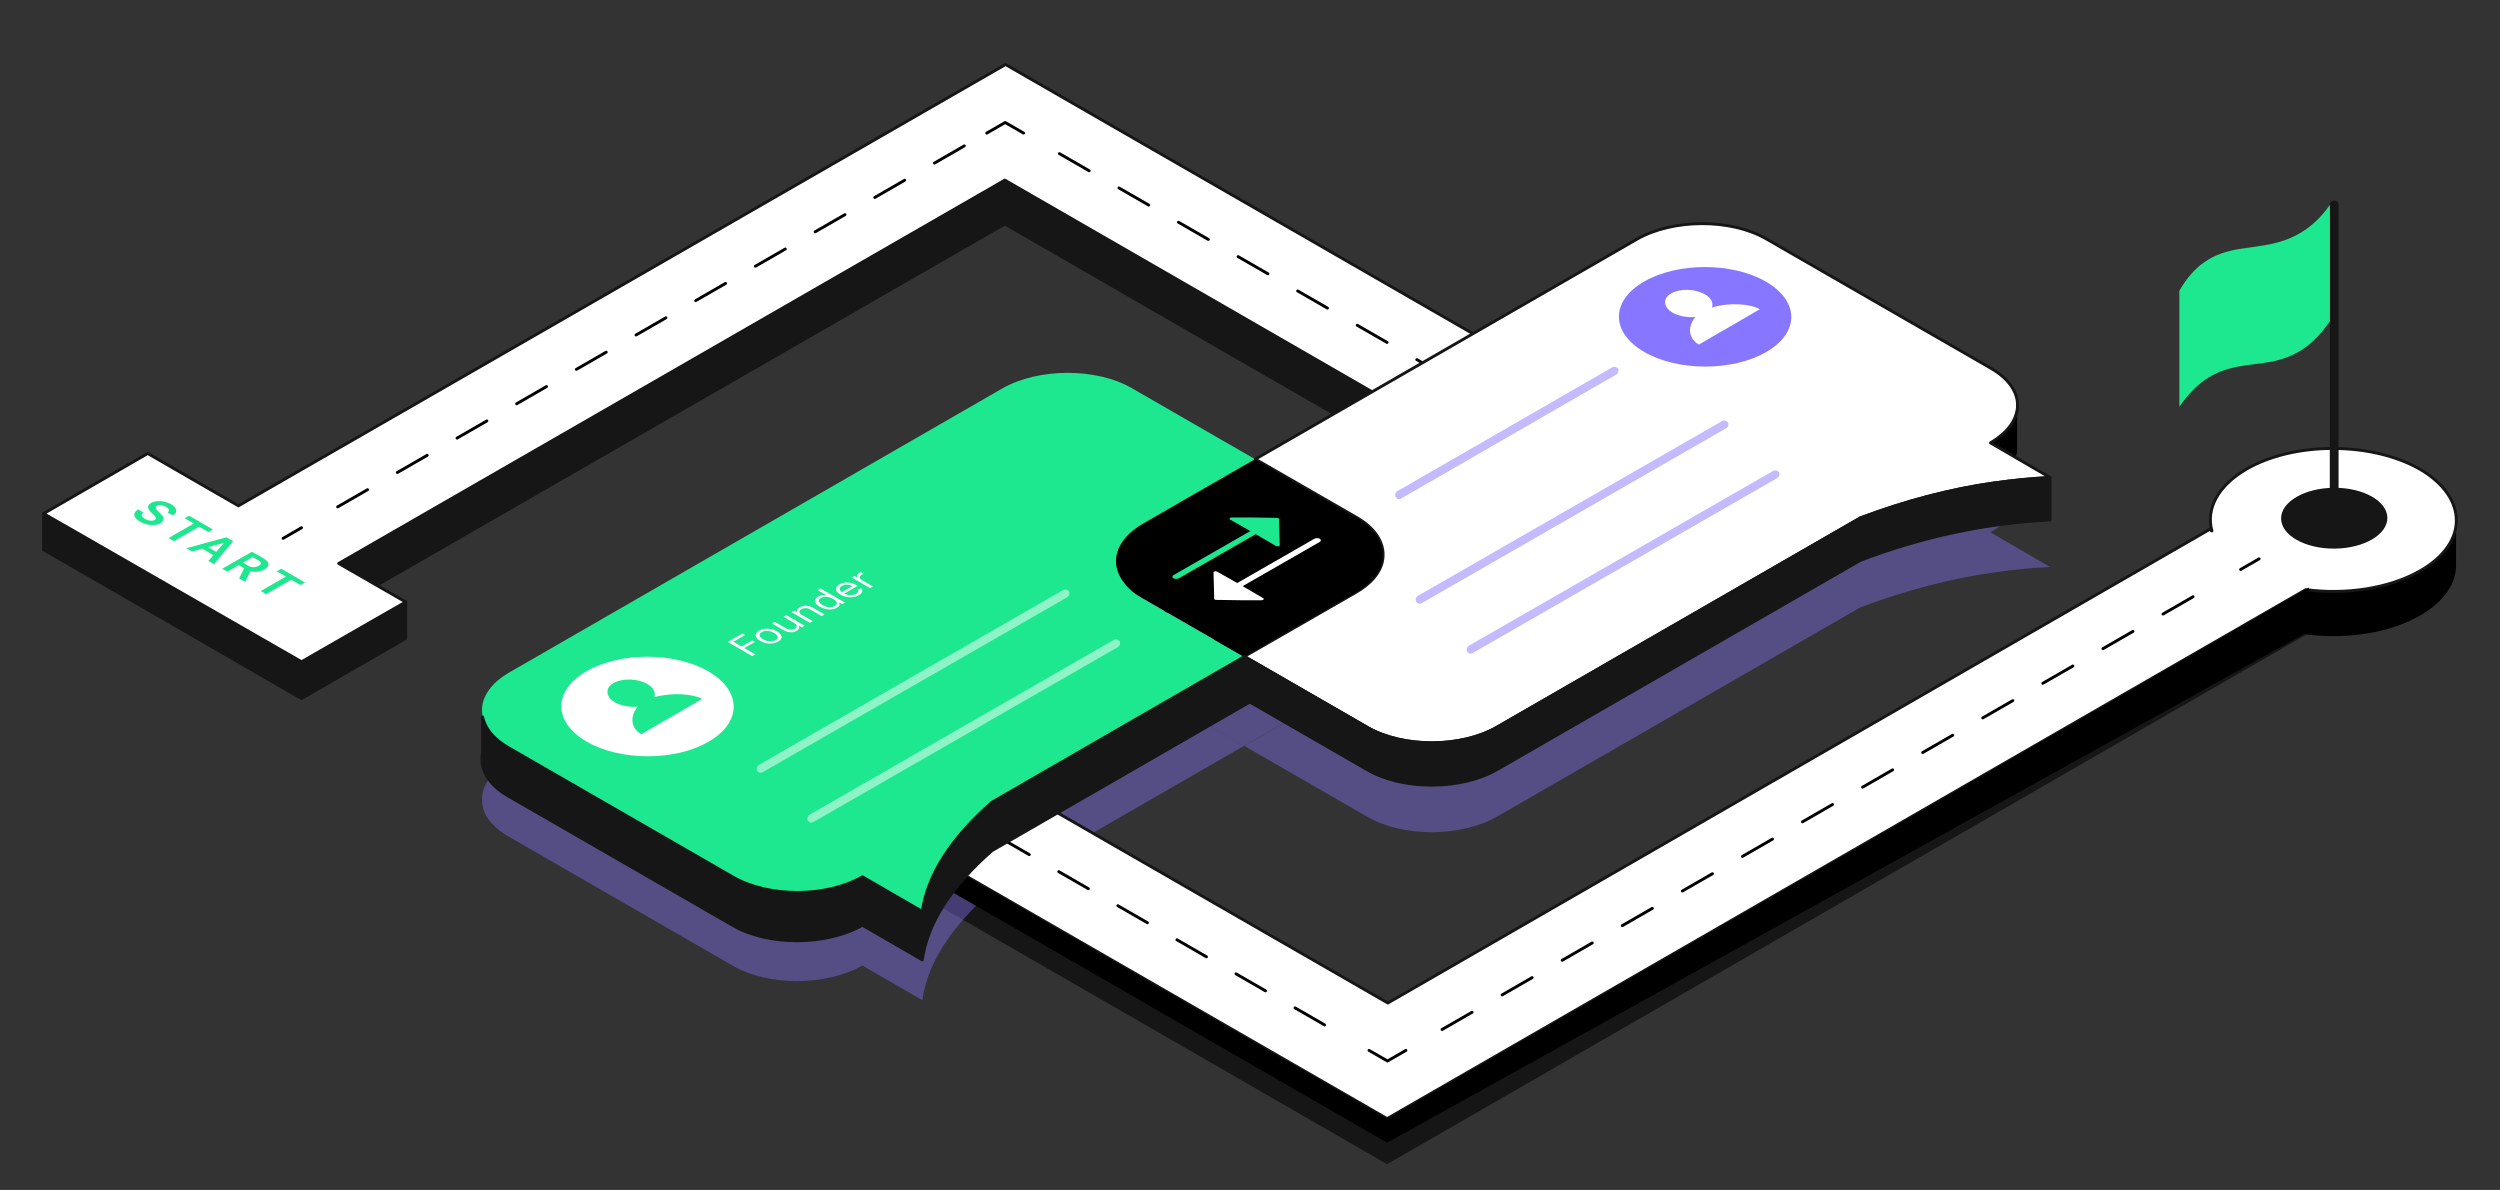 <?xml version="1.0" encoding="UTF-8"?>
<svg xmlns="http://www.w3.org/2000/svg" width="853" height="406" viewBox="0 0 853 406" fill="none">
  <rect x="0" y="0" width="853" height="406" fill="#333333" stroke="none"/>
  <path d="M138.419 205.404V217.831L102.877 238.342L14.869 187.547V175.24L25.629 181.394L102.877 225.915L127.66 211.678L138.419 205.404Z" fill="#171616" stroke="#171616" stroke-miterlimit="10" stroke-linecap="round" stroke-linejoin="round"></path>
  <path fill-rule="evenodd" clip-rule="evenodd" d="M787.84 200.457L473.284 388.556L275.387 274.539L481.021 156.056L473.889 151.954L342.844 76.425L113.516 208.3L79.425 188.754L86.557 184.651L343.086 36.971L542.313 151.834L549.445 155.936L343.811 274.297L336.679 278.399L473.526 357.186L753.749 180.791L787.84 200.457Z" fill="#171616" stroke="#171616" stroke-miterlimit="10" stroke-linecap="round" stroke-linejoin="round"></path>
  <path d="M787.84 200.457L787.598 215.539L473.284 396.64L268.255 278.52L275.387 274.538L473.284 388.556L787.84 200.457Z" fill="#171616" stroke="#171616" stroke-miterlimit="10" stroke-linecap="round" stroke-linejoin="round"></path>
  <path opacity="0.4" fill-rule="evenodd" clip-rule="evenodd" d="M389.87 234.602L424.445 254.51L338.492 303.978C324.59 316.164 316.49 328.591 314.677 341.26L294.246 329.436C282.036 336.434 262.21 336.555 250.121 329.557L173.477 285.397C171.18 284.07 169.367 282.622 167.916 281.054C166.103 279.123 165.015 277.072 164.652 274.901C164.41 273.453 164.41 272.005 164.652 270.557C165.498 266.696 168.4 262.956 173.598 259.939L341.998 162.934C354.208 155.936 374.034 155.815 386.123 162.813L428.192 187.065L390.112 209.144C380.683 214.574 378.507 222.657 383.584 229.173C385.035 231.224 387.09 233.034 389.87 234.602Z" fill="#8776FF"></path>
  <path opacity="0.4" fill-rule="evenodd" clip-rule="evenodd" d="M699.47 193.459C693.183 193.7 686.776 194.424 680.611 195.269C665.137 197.441 649.905 201.543 634.793 207.214L510.76 278.641C498.55 285.639 478.845 285.759 466.635 278.761L424.566 254.51L462.767 232.551C465.064 231.224 466.998 229.655 468.449 228.087C470.383 225.915 471.592 223.502 471.834 221.089C472.438 216.021 469.537 210.954 462.888 207.093L428.313 187.185L558.512 112.139C570.722 105.141 590.548 105.02 602.637 112.018L679.281 156.177C684.963 159.435 687.985 163.658 688.348 167.881V169.69C688.106 171.862 687.26 174.034 685.688 176.085C684.117 178.136 681.94 179.946 679.16 181.635L687.864 186.703L699.47 193.459Z" fill="#8776FF"></path>
  <path opacity="0.4" fill-rule="evenodd" clip-rule="evenodd" d="M471.713 221.089C471.471 223.502 470.262 225.915 468.328 228.087C466.877 229.655 464.943 231.224 462.646 232.551L424.445 254.51L389.87 234.602C387.09 233.034 384.914 231.224 383.463 229.173C378.386 222.537 380.562 214.574 389.991 209.144L428.192 187.185L462.767 207.093C469.416 210.954 472.438 216.021 471.713 221.089Z" fill="#8776FF"></path>
  <path d="M164.652 260.784V256.923" stroke="black" stroke-width="0.44" stroke-miterlimit="10" stroke-linecap="round" stroke-linejoin="round"></path>
  <path d="M766.443 209.989C758.101 205.163 753.991 199.009 753.991 192.735V177.412C753.991 183.686 758.101 189.96 766.443 194.666C782.884 204.197 809.48 204.197 825.8 194.666C833.899 189.96 838.01 183.807 838.01 177.654V192.977C838.01 199.13 833.899 205.283 825.8 209.989C809.48 219.4 782.884 219.4 766.443 209.989Z" fill="black"></path>
  <path d="M825.921 194.666C815.282 200.819 800.413 202.991 786.752 201.181L473.284 381.679L275.387 267.661L268.255 263.559L473.889 145.198L481.021 141.095L342.844 61.464L115.571 192.253L138.419 205.404L127.66 211.557L102.877 225.794L25.629 181.394L14.869 175.24L50.411 154.729L81.359 172.586L343.086 22.01L549.445 140.854L542.313 144.956L336.679 263.438L343.811 267.541L473.526 342.225L753.87 180.67L754.716 181.152C752.661 173.793 756.53 165.95 766.322 160.159C782.642 150.627 809.238 150.627 825.8 160.159C842.12 169.811 842.241 185.255 825.921 194.666Z" fill="white" stroke="#171616" stroke-miterlimit="10" stroke-linecap="round" stroke-linejoin="round"></path>
  <path d="M57.181 174.878C57.544 174.637 57.664 174.275 57.664 173.913C57.544 173.551 57.181 173.31 56.697 172.948C56.335 172.707 55.972 172.586 55.489 172.465C55.126 172.345 54.763 172.345 54.401 172.345C54.038 172.345 53.796 172.465 53.554 172.586C53.312 172.707 53.192 172.827 53.192 172.948C53.192 173.069 53.192 173.189 53.192 173.431C53.312 173.551 53.312 173.793 53.433 173.913C53.554 174.034 53.675 174.275 53.917 174.396L54.642 175.12C54.884 175.361 55.247 175.723 55.368 175.964C55.609 176.206 55.73 176.568 55.73 176.809C55.73 177.05 55.73 177.412 55.609 177.653C55.489 177.895 55.126 178.257 54.763 178.498C54.159 178.86 53.554 179.101 52.708 179.101C51.983 179.222 51.136 179.101 50.29 178.981C49.444 178.739 48.598 178.498 47.872 178.015C47.026 177.533 46.543 177.05 46.18 176.568C45.817 176.085 45.696 175.602 45.938 175.12C46.059 174.637 46.422 174.275 47.147 173.793L48.96 174.878C48.598 175.12 48.477 175.361 48.356 175.602C48.356 175.844 48.356 176.085 48.598 176.326C48.84 176.568 49.081 176.809 49.444 177.05C49.807 177.292 50.29 177.412 50.653 177.533C51.136 177.653 51.499 177.653 51.862 177.653C52.224 177.653 52.587 177.533 52.829 177.412C53.071 177.292 53.192 177.05 53.192 176.93C53.192 176.688 53.192 176.568 52.95 176.326C52.829 176.085 52.587 175.844 52.345 175.602L51.499 174.758C50.895 174.155 50.532 173.551 50.532 173.069C50.532 172.586 50.774 172.103 51.499 171.621C52.104 171.259 52.829 171.018 53.554 171.018C54.28 170.897 55.126 171.018 55.972 171.138C56.818 171.379 57.544 171.621 58.269 171.983C58.994 172.345 59.478 172.827 59.84 173.31C60.082 173.793 60.203 174.155 60.082 174.637C59.961 175.12 59.599 175.482 58.994 175.844L57.181 174.878Z" fill="#1DE890"></path>
  <path d="M62.984 176.809L64.555 175.964L72.655 180.67L71.083 181.514L67.94 179.705L59.357 184.651L57.544 183.566L66.127 178.619L62.984 176.809Z" fill="#1DE890"></path>
  <path d="M65.522 188.15L63.588 187.064L77.249 183.324L79.546 184.651L73.018 192.494L71.083 191.408L76.403 185.255H76.282L65.522 188.15ZM69.633 185.858L74.952 188.995L73.501 189.84L68.182 186.703L69.633 185.858Z" fill="#1DE890"></path>
  <path d="M75.798 194.062L85.953 188.271L89.821 190.443C90.547 190.925 91.151 191.408 91.393 191.77C91.635 192.253 91.635 192.735 91.514 193.097C91.272 193.58 90.909 193.942 90.184 194.304C89.579 194.666 88.854 194.907 88.129 195.028C87.403 195.148 86.557 195.148 85.832 194.907C84.986 194.786 84.26 194.424 83.414 193.942L80.634 192.373L82.205 191.529L84.623 192.977C85.106 193.218 85.469 193.459 85.953 193.459C86.315 193.58 86.799 193.58 87.162 193.459C87.524 193.338 87.887 193.218 88.25 193.097C88.612 192.856 88.854 192.615 88.975 192.494C89.096 192.253 89.096 192.011 88.854 191.77C88.733 191.529 88.371 191.287 87.887 191.046L86.195 190.081L77.611 195.028L75.798 194.062ZM85.711 194.424L83.656 198.527L81.601 197.32L83.656 193.218L85.711 194.424Z" fill="#1DE890"></path>
  <path d="M94.415 194.907L95.987 194.062L104.086 198.768L102.515 199.612L99.371 197.803L90.788 202.749L88.975 201.664L97.558 196.717L94.415 194.907Z" fill="#1DE890"></path>
  <path d="M96.591 183.686L102.877 180.067" stroke="black" stroke-linecap="round" stroke-linejoin="round"></path>
  <path d="M115.208 172.948L330.513 48.916" stroke="black" stroke-linecap="round" stroke-linejoin="round" stroke-dasharray="11.75 11.75"></path>
  <path d="M336.679 45.417L342.965 41.797L349.251 45.417" stroke="black" stroke-linecap="round" stroke-linejoin="round"></path>
  <path d="M361.461 52.415L502.782 133.856" stroke="black" stroke-linecap="round" stroke-linejoin="round" stroke-dasharray="11.73 11.73"></path>
  <path d="M508.947 137.355L515.233 140.975L508.947 144.594" stroke="black" stroke-linecap="round" stroke-linejoin="round"></path>
  <path d="M495.528 152.316L315.523 256.079" stroke="black" stroke-linecap="round" stroke-linejoin="round" stroke-dasharray="12.74 12.74"></path>
  <path d="M308.753 259.939L302.467 263.559L308.753 267.179" stroke="black" stroke-linecap="round" stroke-linejoin="round"></path>
  <path d="M320.963 274.177L460.954 354.894" stroke="black" stroke-linecap="round" stroke-linejoin="round" stroke-dasharray="11.63 11.63"></path>
  <path d="M467.119 358.393L473.405 362.013L479.692 358.393" stroke="black" stroke-linecap="round" stroke-linejoin="round"></path>
  <path d="M492.022 351.274L758.343 197.803" stroke="black" stroke-linecap="round" stroke-linejoin="round" stroke-dasharray="11.83 11.83"></path>
  <path d="M764.508 194.304L770.795 190.684" stroke="black" stroke-linecap="round" stroke-linejoin="round"></path>
  <path fill-rule="evenodd" clip-rule="evenodd" d="M687.743 156.177L679.039 151.11C681.941 149.42 684.117 147.611 685.567 145.56C687.139 143.508 687.985 141.337 688.227 139.165V151.954C688.348 153.523 688.106 154.85 687.743 156.177Z" fill="black"></path>
  <path d="M787.84 200.457L787.598 215.539L473.284 389.883L268.255 271.763L275.387 267.661L473.284 381.679L787.84 200.457Z" fill="black"></path>
  <path fill-rule="evenodd" clip-rule="evenodd" d="M389.87 204.197L424.445 224.105L338.492 273.573C324.59 285.759 316.49 298.187 314.677 310.855L294.246 299.031C282.036 306.029 262.21 306.15 250.121 299.152L173.477 254.993C171.18 253.665 169.367 252.218 167.916 250.649C166.103 248.719 165.015 246.667 164.652 244.496C164.41 243.048 164.41 241.6 164.652 240.152C165.498 236.291 168.4 232.551 173.598 229.535L341.998 132.529C354.208 125.531 374.034 125.41 386.123 132.408L428.192 156.66L389.991 178.619C380.562 184.048 378.386 192.132 383.463 198.647C385.035 200.698 387.09 202.508 389.87 204.197Z" fill="#1DE890"></path>
  <path fill-rule="evenodd" clip-rule="evenodd" d="M462.646 218.676L338.492 290.223C324.59 302.41 316.49 314.837 314.677 327.505L294.246 315.681C282.036 322.679 262.21 322.8 250.121 315.802L173.477 271.643C166.466 267.661 163.564 262.111 164.652 256.923V244.616C165.136 246.788 166.224 248.839 167.916 250.77C169.367 252.338 171.18 253.786 173.477 255.113L250.121 299.272C262.21 306.27 282.036 306.27 294.246 299.152L314.677 310.976C316.49 298.428 324.59 285.88 338.492 273.694L462.525 202.146C464.822 200.819 466.756 199.251 468.207 197.682C470.141 195.51 471.35 193.097 471.592 190.684V204.559C472.438 209.627 469.416 214.815 462.646 218.676Z" fill="#171616" stroke="#171616" stroke-miterlimit="10" stroke-linecap="round" stroke-linejoin="round"></path>
  <path fill-rule="evenodd" clip-rule="evenodd" d="M699.47 162.934C693.183 163.175 686.776 163.899 680.611 164.744C665.137 166.915 649.905 171.018 634.794 176.688L510.76 248.115C498.55 255.113 478.845 255.234 466.636 248.236L424.566 223.985L462.767 202.026C465.064 200.698 466.998 199.13 468.449 197.561C470.383 195.39 471.592 192.977 471.834 190.563C472.438 185.496 469.537 180.429 462.888 176.568L428.313 156.66L558.512 81.613C570.722 74.615 590.548 74.495 602.637 81.493L679.281 125.652C684.963 128.909 687.985 133.132 688.348 137.355V139.165C688.106 141.337 687.26 143.509 685.688 145.56C684.117 147.611 681.941 149.421 679.16 151.11L687.864 156.177L699.47 162.934Z" fill="white" stroke="#171616" stroke-miterlimit="10" stroke-linecap="round" stroke-linejoin="round"></path>
  <path fill-rule="evenodd" clip-rule="evenodd" d="M471.713 190.684C471.471 193.097 470.262 195.51 468.328 197.682C466.877 199.251 464.943 200.819 462.646 202.146L424.445 224.105L389.87 204.197C387.09 202.629 384.914 200.819 383.463 198.768C378.386 192.132 380.562 184.169 389.991 178.739L428.193 156.78L462.767 176.688C469.416 180.429 472.438 185.617 471.713 190.684Z" fill="black"></path>
  <path fill-rule="evenodd" clip-rule="evenodd" d="M471.713 190.684V188.03C471.834 188.874 471.834 189.719 471.713 190.684Z" fill="url(#paint0_linear_73_457)"></path>
  <path fill-rule="evenodd" clip-rule="evenodd" d="M699.47 162.934V177.412C677.589 178.498 656.07 183.083 634.794 191.167L510.76 262.594C498.55 269.592 478.845 269.712 466.636 262.714L424.566 238.463V223.985L466.636 248.236C478.845 255.234 498.55 255.234 510.76 248.115L634.794 176.688C649.905 171.018 665.137 166.915 680.611 164.744C686.776 163.899 693.062 163.296 699.47 162.934Z" fill="#171616" stroke="#171616" stroke-miterlimit="10" stroke-linecap="round" stroke-linejoin="round"></path>
  <path d="M432.907 179.705L402.201 197.32C401.718 197.561 400.871 197.561 400.388 197.32C399.904 197.079 399.904 196.596 400.388 196.234L431.094 178.619C431.577 178.377 432.424 178.377 432.907 178.619C433.391 178.981 433.391 179.463 432.907 179.705Z" fill="#1DE890"></path>
  <path fill-rule="evenodd" clip-rule="evenodd" d="M427.588 181.756L419.73 177.292C419.247 177.05 419.609 176.568 420.214 176.568H427.346L435.688 176.688C436.05 176.688 436.413 176.93 436.413 177.05L436.534 181.876L436.655 185.979C436.655 186.341 435.929 186.582 435.446 186.341L427.588 181.756Z" fill="#1DE890"></path>
  <path d="M450.315 184.893L419.609 202.508C419.126 202.749 418.28 202.749 417.796 202.508C417.312 202.267 417.312 201.784 417.796 201.422L448.502 183.807C448.986 183.566 449.832 183.566 450.315 183.807C450.799 184.169 450.799 184.651 450.315 184.893Z" fill="white"></path>
  <path fill-rule="evenodd" clip-rule="evenodd" d="M423.115 199.492L415.257 195.028C414.774 194.786 414.048 194.907 414.048 195.39L414.169 199.492L414.29 204.318C414.29 204.559 414.653 204.68 415.015 204.68L423.357 204.801H430.489C431.094 204.801 431.457 204.318 430.973 204.077L423.115 199.492Z" fill="white"></path>
  <path d="M561.051 120.102C549.566 113.466 549.445 102.728 560.93 96.092C572.414 89.456 591.031 89.456 602.516 96.092C614 102.728 614.121 113.466 602.637 120.102C591.152 126.738 572.535 126.738 561.051 120.102Z" fill="#8776FF"></path>
  <path d="M584.141 104.899C584.624 103.331 583.899 101.642 581.723 100.435C578.459 98.505 573.261 98.384 570.238 100.073C567.216 101.762 567.458 104.779 570.722 106.709C572.898 107.916 575.92 108.398 578.459 108.157C575.437 111.777 576.404 115.758 579.668 117.568C580.393 117.085 590.064 111.535 590.064 111.535C590.064 111.535 599.615 105.985 600.461 105.503C597.197 103.693 590.306 103.089 584.141 104.899Z" fill="white"></path>
  <path d="M200.194 253.062C188.709 246.426 188.588 235.688 200.073 229.052C211.558 222.416 230.175 222.416 241.659 229.052C253.144 235.688 253.265 246.426 241.78 253.062C230.416 259.698 211.678 259.698 200.194 253.062Z" fill="white"></path>
  <path d="M223.284 237.86C223.767 236.291 223.042 234.602 220.866 233.396C217.602 231.465 212.404 231.344 209.381 233.034C206.359 234.723 206.601 237.739 209.865 239.67C212.041 240.876 215.063 241.359 217.602 241.117C214.58 244.737 215.547 248.719 218.811 250.528C219.536 250.046 229.207 244.496 229.207 244.496C229.207 244.496 238.758 238.946 239.604 238.463C236.461 236.774 229.449 236.171 223.284 237.86Z" fill="#1DE890"></path>
  <g opacity="0.5">
    <path d="M477.395 170.294C476.911 170.294 476.428 170.052 476.186 169.57C475.823 168.966 476.065 168.122 476.669 167.639L550.17 125.29C550.775 124.928 551.621 125.169 552.105 125.772C552.467 126.376 552.226 127.22 551.621 127.703L478.12 170.052C477.878 170.294 477.636 170.294 477.395 170.294Z" fill="#8776FF"></path>
  </g>
  <g opacity="0.5">
    <path d="M259.551 263.68C259.067 263.68 258.584 263.438 258.342 262.956C257.979 262.352 258.221 261.508 258.826 261.025L362.791 201.302C363.395 200.94 364.242 201.181 364.725 201.784C365.088 202.388 364.846 203.232 364.242 203.715L260.276 263.438C260.034 263.559 259.793 263.68 259.551 263.68Z" fill="white"></path>
  </g>
  <g opacity="0.5">
    <path d="M276.838 280.692C276.354 280.692 275.871 280.451 275.629 279.968C275.266 279.365 275.508 278.52 276.113 278.037L380.078 218.314C380.683 217.952 381.529 218.193 382.012 218.796C382.375 219.4 382.133 220.244 381.529 220.727L277.563 280.451C277.322 280.571 277.08 280.692 276.838 280.692Z" fill="white"></path>
  </g>
  <g opacity="0.5">
    <path d="M484.406 206.007C483.923 206.007 483.439 205.766 483.198 205.283C482.835 204.68 483.077 203.835 483.681 203.353L587.646 143.629C588.251 143.267 589.097 143.509 589.581 144.112C589.943 144.715 589.702 145.56 589.097 146.042L485.132 205.766C484.89 205.887 484.648 206.007 484.406 206.007Z" fill="#8776FF"></path>
  </g>
  <g opacity="0.5">
    <path d="M501.814 223.019C501.331 223.019 500.847 222.778 500.606 222.295C500.243 221.692 500.485 220.848 501.089 220.365L605.055 160.641C605.659 160.279 606.505 160.521 606.989 161.124C607.351 161.727 607.11 162.572 606.505 163.054L502.54 222.778C502.177 222.899 501.935 223.019 501.814 223.019Z" fill="#8776FF"></path>
  </g>
  <path d="M796.505 187.189C806.52 187.126 814.609 182.429 814.573 176.699C814.537 170.968 806.389 166.373 796.374 166.436C786.359 166.499 778.27 171.196 778.306 176.926C778.342 182.657 786.49 187.252 796.505 187.189Z" fill="#171616"></path>
  <path d="M796.423 176.809V69.91" stroke="#171616" stroke-width="3" stroke-miterlimit="10" stroke-linecap="round" stroke-linejoin="round"></path>
  <path d="M785.906 78.838C782.4 81.13 778.894 82.337 775.268 83.182C771.399 84.026 767.531 84.388 763.783 84.991C759.794 85.715 755.925 86.801 752.299 89.335C749.276 91.386 746.254 94.523 743.594 99.228V112.138V125.41V138.803C746.496 134.58 749.397 131.684 752.299 129.633C756.167 126.979 759.915 125.772 763.783 125.048C767.652 124.325 771.399 124.083 775.268 123.359C778.773 122.635 782.279 121.429 785.906 119.016C788.928 116.965 791.95 113.948 794.973 109.605V96.091V82.82V69.91C792.071 74.012 788.928 76.908 785.906 78.838Z" fill="#1DE890"></path>
  <path d="M256.663 223.853L248.304 219.036L253.317 216.148L254.215 216.666L250.214 218.971L253.039 220.598L256.664 218.51L257.562 219.027L253.937 221.116L257.676 223.27L256.663 223.853ZM265.497 218.914C264.931 219.24 264.299 219.449 263.603 219.54C262.909 219.629 262.2 219.603 261.476 219.462C260.755 219.32 260.07 219.062 259.423 218.688C258.77 218.312 258.318 217.915 258.068 217.498C257.82 217.08 257.774 216.67 257.929 216.271C258.087 215.869 258.449 215.505 259.015 215.179C259.581 214.853 260.211 214.645 260.905 214.556C261.601 214.465 262.311 214.492 263.035 214.636C263.762 214.779 264.452 215.038 265.105 215.415C265.752 215.788 266.199 216.183 266.444 216.6C266.691 217.015 266.736 217.424 266.578 217.825C266.423 218.225 266.063 218.588 265.497 218.914ZM264.631 218.416C265.061 218.168 265.305 217.901 265.362 217.614C265.419 217.327 265.335 217.041 265.109 216.758C264.883 216.474 264.561 216.211 264.141 215.97C263.722 215.728 263.265 215.542 262.77 215.41C262.275 215.278 261.777 215.228 261.276 215.259C260.775 215.291 260.31 215.43 259.88 215.678C259.45 215.926 259.208 216.194 259.153 216.482C259.099 216.771 259.186 217.058 259.415 217.343C259.643 217.628 259.967 217.892 260.386 218.133C260.805 218.375 261.261 218.561 261.754 218.691C262.246 218.821 262.741 218.87 263.239 218.837C263.737 218.804 264.201 218.663 264.631 218.416ZM271.065 212.601L267.359 210.465L268.322 209.91L274.592 213.523L273.629 214.078L272.567 213.467L272.502 213.504C272.673 213.772 272.716 214.06 272.629 214.367C272.539 214.673 272.257 214.962 271.784 215.235C271.392 215.461 270.958 215.612 270.481 215.689C270.003 215.764 269.502 215.752 268.979 215.652C268.454 215.55 267.925 215.345 267.392 215.038L263.408 212.742L264.371 212.187L268.29 214.445C268.747 214.708 269.239 214.845 269.767 214.854C270.298 214.862 270.763 214.751 271.163 214.52C271.403 214.382 271.585 214.207 271.71 213.993C271.838 213.779 271.86 213.55 271.775 213.307C271.694 213.062 271.457 212.827 271.065 212.601ZM273.548 209.778L277.32 211.951L276.356 212.506L270.087 208.894L271.017 208.357L271.997 208.922L272.079 208.875C271.907 208.607 271.875 208.331 271.981 208.047C272.084 207.762 272.373 207.483 272.846 207.21C273.271 206.965 273.729 206.801 274.222 206.718C274.711 206.634 275.22 206.641 275.748 206.742C276.273 206.841 276.803 207.044 277.336 207.351L281.32 209.647L280.356 210.202L276.438 207.944C275.945 207.66 275.434 207.512 274.903 207.501C274.37 207.489 273.88 207.611 273.434 207.868C273.126 208.045 272.918 208.242 272.809 208.459C272.703 208.673 272.709 208.895 272.826 209.122C272.943 209.349 273.183 209.568 273.548 209.778ZM285.578 207.343C285.056 207.644 284.462 207.834 283.798 207.913C283.132 207.989 282.443 207.953 281.733 207.804C281.02 207.654 280.332 207.387 279.668 207.005C279.009 206.625 278.551 206.231 278.292 205.822C278.034 205.412 277.974 205.016 278.113 204.631C278.251 204.247 278.585 203.903 279.113 203.599C279.521 203.364 279.911 203.217 280.284 203.159C280.657 203.098 280.992 203.081 281.288 203.107C281.585 203.131 281.823 203.154 282.003 203.176L282.084 203.129L278.998 201.35L279.962 200.795L288.321 205.612L287.39 206.149L286.427 205.594L286.313 205.659C286.356 205.766 286.4 205.907 286.443 206.083C286.484 206.257 286.452 206.453 286.345 206.671C286.237 206.887 285.981 207.111 285.578 207.343ZM284.843 206.77C285.23 206.547 285.456 206.301 285.521 206.031C285.584 205.76 285.505 205.481 285.284 205.194C285.061 204.905 284.713 204.624 284.239 204.352C283.771 204.082 283.294 203.885 282.807 203.761C282.317 203.636 281.841 203.593 281.378 203.634C280.913 203.673 280.484 203.806 280.092 204.032C279.684 204.267 279.449 204.523 279.386 204.801C279.323 205.075 279.402 205.354 279.623 205.638C279.843 205.919 280.174 206.186 280.615 206.44C281.061 206.697 281.534 206.892 282.035 207.023C282.536 207.152 283.028 207.201 283.513 207.169C283.997 207.135 284.441 207.002 284.843 206.77ZM292.978 203.079C292.374 203.427 291.72 203.651 291.015 203.75C290.31 203.845 289.599 203.823 288.88 203.681C288.162 203.537 287.482 203.28 286.839 202.91C286.197 202.54 285.748 202.146 285.492 201.729C285.237 201.309 285.182 200.898 285.329 200.497C285.476 200.092 285.833 199.727 286.399 199.401C286.725 199.213 287.102 199.058 287.529 198.937C287.957 198.817 288.423 198.752 288.929 198.742C289.433 198.731 289.962 198.796 290.517 198.937C291.072 199.079 291.642 199.318 292.227 199.655L292.636 199.89L287.803 202.675L286.97 202.195L290.823 199.975C290.47 199.771 290.083 199.63 289.664 199.551C289.248 199.471 288.83 199.46 288.411 199.516C287.995 199.571 287.612 199.699 287.264 199.899C286.88 200.12 286.644 200.367 286.554 200.638C286.464 200.906 286.495 201.17 286.648 201.431C286.8 201.691 287.049 201.921 287.395 202.12L287.95 202.44C288.423 202.712 288.906 202.897 289.399 202.992C289.891 203.085 290.37 203.096 290.836 203.025C291.298 202.953 291.724 202.805 292.113 202.581C292.366 202.435 292.559 202.283 292.693 202.124C292.826 201.963 292.895 201.798 292.901 201.628C292.904 201.457 292.837 201.286 292.701 201.113L293.893 200.727C294.111 200.966 294.223 201.221 294.232 201.492C294.237 201.761 294.136 202.033 293.93 202.306C293.72 202.577 293.403 202.835 292.978 203.079ZM296.909 200.664L290.64 197.051L291.57 196.515L292.517 197.061L292.583 197.023C292.387 196.778 292.342 196.514 292.448 196.23C292.554 195.947 292.795 195.696 293.17 195.48C293.241 195.439 293.331 195.389 293.44 195.33C293.549 195.27 293.633 195.226 293.693 195.198L294.673 195.762C294.632 195.776 294.545 195.813 294.411 195.871C294.278 195.925 294.147 195.99 294.019 196.063C293.715 196.239 293.506 196.433 293.395 196.644C293.283 196.853 293.27 197.061 293.354 197.27C293.438 197.475 293.622 197.66 293.905 197.823L297.873 200.109L296.909 200.664Z" fill="white"></path>
  <defs>
    <linearGradient id="paint0_linear_73_457" x1="473.383" y1="-22.141" x2="471.518" y2="223.525" gradientUnits="userSpaceOnUse">
      <stop stop-color="white"></stop>
      <stop offset="1"></stop>
    </linearGradient>
  </defs>
</svg>
